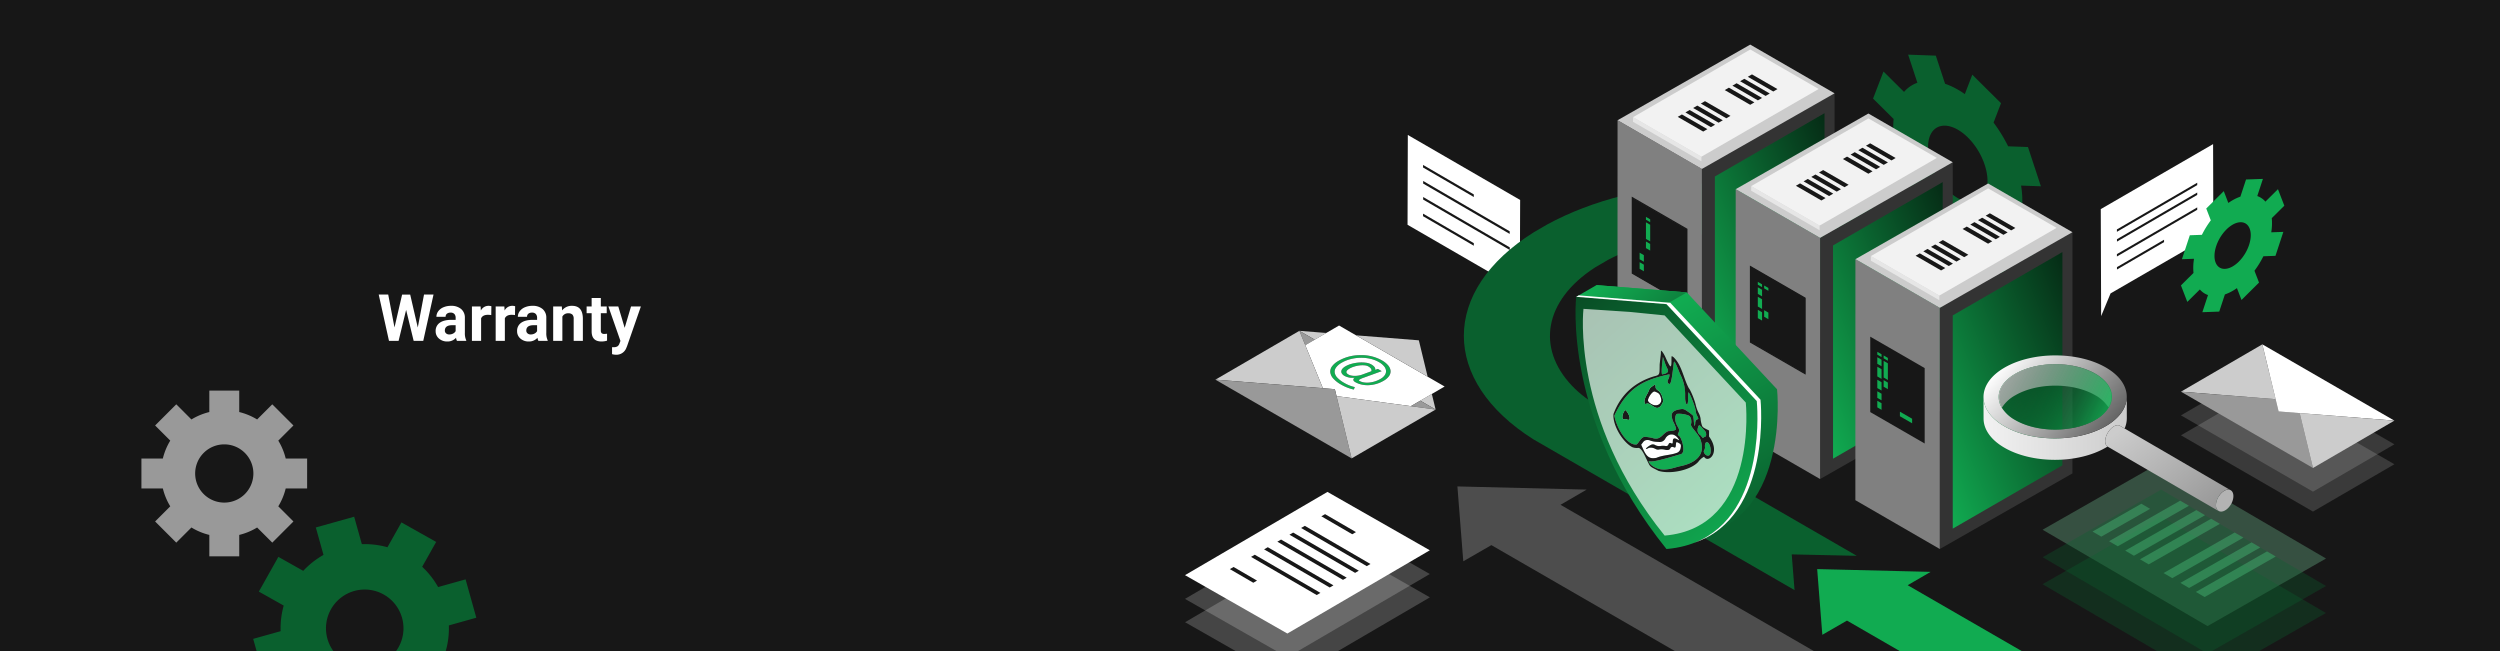 <svg xmlns="http://www.w3.org/2000/svg" xmlns:xlink="http://www.w3.org/1999/xlink" width="1920" height="500" viewBox="0 0 1920 500">
  <defs>
    <clipPath id="clip-path">
      <rect id="Rectangle_281" data-name="Rectangle 281" width="1920" height="500" transform="translate(4176.032 1122.16)" fill="none"/>
    </clipPath>
    <linearGradient id="linear-gradient" x1="1" x2="0" y2="1" gradientUnits="objectBoundingBox">
      <stop offset="0" stop-color="#052b15"/>
      <stop offset="1" stop-color="#11ab51"/>
    </linearGradient>
    <linearGradient id="linear-gradient-2" x1="-90.587" y1="-0.012" x2="-89.5" y2="1.041" gradientUnits="objectBoundingBox">
      <stop offset="0" stop-color="#666"/>
      <stop offset="0.454" stop-color="#9b9b9b"/>
      <stop offset="0.81" stop-color="#bebebe"/>
      <stop offset="1" stop-color="#ccc"/>
    </linearGradient>
    <linearGradient id="linear-gradient-4" x1="-92.603" y1="-0.012" x2="-91.515" y2="1.041" xlink:href="#linear-gradient-2"/>
    <linearGradient id="linear-gradient-6" x1="-94.644" y1="-0.012" x2="-93.557" y2="1.041" xlink:href="#linear-gradient-2"/>
    <linearGradient id="linear-gradient-7" x1="0.763" y1="0.967" x2="0.36" y2="0.114" gradientUnits="objectBoundingBox">
      <stop offset="0" stop-color="#0a602e"/>
      <stop offset="1" stop-color="#11ab51"/>
    </linearGradient>
    <linearGradient id="linear-gradient-8" x1="0.117" y1="0.5" x2="0.935" y2="0.673" gradientUnits="objectBoundingBox">
      <stop offset="0" stop-color="#11ab51"/>
      <stop offset="1" stop-color="#0e823e"/>
    </linearGradient>
    <linearGradient id="linear-gradient-9" x1="-0.021" y1="-0.089" x2="0.805" y2="1" gradientUnits="objectBoundingBox">
      <stop offset="0" stop-color="#074320"/>
      <stop offset="1" stop-color="#11ab51"/>
    </linearGradient>
    <linearGradient id="linear-gradient-10" x1="1" y1="0.5" x2="0" y2="0.5" gradientUnits="objectBoundingBox">
      <stop offset="0" stop-color="#ccc"/>
      <stop offset="1" stop-color="#f2f2f2"/>
    </linearGradient>
    <linearGradient id="linear-gradient-11" x1="0.883" y1="0.803" x2="0.023" y2="0.326" gradientUnits="objectBoundingBox">
      <stop offset="0" stop-color="#666"/>
      <stop offset="1" stop-color="#fff"/>
    </linearGradient>
    <linearGradient id="linear-gradient-12" x1="0.945" y1="0.639" x2="0.043" y2="0.347" gradientUnits="objectBoundingBox">
      <stop offset="0" stop-color="#11ab51" stop-opacity="0.835"/>
      <stop offset="1" stop-color="#052b15" stop-opacity="0.243"/>
    </linearGradient>
    <linearGradient id="linear-gradient-13" x1="0.935" y1="0.866" x2="0.069" y2="0.126" gradientUnits="objectBoundingBox">
      <stop offset="0" stop-color="#999"/>
      <stop offset="1" stop-color="#ccc"/>
    </linearGradient>
    <clipPath id="clip-Banner_Warranty">
      <rect width="1920" height="500"/>
    </clipPath>
  </defs>
  <g id="Banner_Warranty" clip-path="url(#clip-Banner_Warranty)">
    <rect width="1920" height="500" fill="#fff"/>
    <rect id="Rectangle_279" data-name="Rectangle 279" width="1920" height="500" fill="#171717"/>
    <g id="MORE_THAN_100_000_VULNERABILITY_TESTS" data-name="MORE THAN 100 000 VULNERABILITY TESTS" transform="translate(-4176.032 -1122.16)" style="isolation: isolate">
      <path id="Path_13890" data-name="Path 13890" d="M30.859-10.254l4.785-25.293h7.3L35.059,0H27.686L21.9-23.779,16.113,0H8.74L.854-35.547h7.3L12.964-10.3l5.859-25.244h6.2ZM60.938,0a7.835,7.835,0,0,1-.708-2.368A8.537,8.537,0,0,1,53.564.488a9.379,9.379,0,0,1-6.433-2.246A7.224,7.224,0,0,1,44.58-7.422a7.465,7.465,0,0,1,3.113-6.445q3.113-2.246,9-2.271h3.247v-1.514a4.353,4.353,0,0,0-.94-2.93,3.7,3.7,0,0,0-2.966-1.1,4.2,4.2,0,0,0-2.8.854,2.9,2.9,0,0,0-1.013,2.344H45.166a7.087,7.087,0,0,1,1.416-4.248,9.36,9.36,0,0,1,4-3.064A14.592,14.592,0,0,1,56.4-26.9a11.529,11.529,0,0,1,7.751,2.454,8.583,8.583,0,0,1,2.869,6.9V-6.1a12.629,12.629,0,0,0,1.05,5.688V0ZM55.1-4.907a6.077,6.077,0,0,0,2.881-.7,4.57,4.57,0,0,0,1.953-1.868v-4.541H57.3q-5.3,0-5.64,3.662l-.024.415a2.825,2.825,0,0,0,.928,2.173A3.6,3.6,0,0,0,55.1-4.907ZM87.28-19.8a19.168,19.168,0,0,0-2.539-.2q-4,0-5.249,2.71V0H72.437V-26.416H79.1l.2,3.149A6.538,6.538,0,0,1,85.181-26.9a7.393,7.393,0,0,1,2.2.317Zm18.237,0a19.168,19.168,0,0,0-2.539-.2q-4,0-5.249,2.71V0H90.674V-26.416h6.665l.2,3.149a6.538,6.538,0,0,1,5.884-3.638,7.393,7.393,0,0,1,2.2.317ZM123.486,0a7.835,7.835,0,0,1-.708-2.368A8.537,8.537,0,0,1,116.113.488a9.379,9.379,0,0,1-6.433-2.246,7.224,7.224,0,0,1-2.551-5.664,7.465,7.465,0,0,1,3.113-6.445q3.113-2.246,9-2.271h3.247v-1.514a4.353,4.353,0,0,0-.94-2.93,3.7,3.7,0,0,0-2.966-1.1,4.2,4.2,0,0,0-2.8.854,2.9,2.9,0,0,0-1.013,2.344h-7.056a7.088,7.088,0,0,1,1.416-4.248,9.36,9.36,0,0,1,4-3.064,14.592,14.592,0,0,1,5.811-1.111,11.529,11.529,0,0,1,7.751,2.454,8.583,8.583,0,0,1,2.869,6.9V-6.1a12.629,12.629,0,0,0,1.05,5.688V0Zm-5.835-4.907a6.077,6.077,0,0,0,2.881-.7,4.57,4.57,0,0,0,1.953-1.868v-4.541h-2.637q-5.3,0-5.64,3.662l-.024.415a2.825,2.825,0,0,0,.928,2.173A3.6,3.6,0,0,0,117.651-4.907Zm23.828-21.509.22,3.052a9.223,9.223,0,0,1,7.593-3.54q4.2,0,6.25,2.466t2.1,7.373V0h-7.056V-16.895a4.577,4.577,0,0,0-.977-3.259,4.372,4.372,0,0,0-3.247-1.013,4.854,4.854,0,0,0-4.468,2.539V0h-7.056V-26.416Zm29.956-6.494v6.494h4.517v5.176h-4.517V-8.057a3.148,3.148,0,0,0,.562,2.1,2.82,2.82,0,0,0,2.148.635,11.252,11.252,0,0,0,2.075-.171V-.146a14.525,14.525,0,0,1-4.272.635q-7.422,0-7.568-7.5V-21.24h-3.857v-5.176h3.857V-32.91ZM189.746-9.985l4.883-16.431H202.2L191.577,4.1l-.586,1.392a8.052,8.052,0,0,1-7.812,5.176,11.1,11.1,0,0,1-3.125-.464V4.858l1.074.024a5.8,5.8,0,0,0,2.991-.61,4.01,4.01,0,0,0,1.55-2.026L186.5.073l-9.253-26.489h7.593Z" transform="translate(4466.033 1383.934)" fill="#fff"/>
    </g>
    <g id="Group_12808" data-name="Group 12808" transform="translate(-310 23.103)">
      <path id="Path_12914" data-name="Path 12914" d="M1528.57,352.9l-20.095,11.678,711.889,411.01-53.2,30.917-711.8-410.958L1433.8,407.973l-4.511-57.5Z" fill="#4d4d4d"/>
    </g>
    <g id="Group_5873" data-name="Group 5873" transform="translate(108.615 300.006)">
      <g id="Group_5872" data-name="Group 5872">
        <path id="Path_3587" data-name="Path 3587" d="M4362.678-259.69l16.25-16.25-11.637-11.637a48.262,48.262,0,0,0,5.7-13.737l16.445-.005.008-22.971-16.453-.005a48.389,48.389,0,0,0-5.7-13.742l11.633-11.632-8.127-8.127-8.127-8.127-11.632,11.632a48.4,48.4,0,0,0-13.741-5.7l0-16.445h-22.972l-.005,16.445a48.476,48.476,0,0,0-13.737,5.7l-11.632-11.632-16.258,16.25,11.637,11.636a48.262,48.262,0,0,0-5.7,13.742l-16.446,0,0,22.975,16.454.005a48.143,48.143,0,0,0,5.692,13.737L4272.7-275.945l8.127,8.128,8.123,8.131,11.636-11.637a48.2,48.2,0,0,0,13.742,5.7l0,16.454,22.971-.009.005-16.445a48.291,48.291,0,0,0,13.741-5.7ZM4310-297a22.345,22.345,0,0,1,0-31.612,22.351,22.351,0,0,1,31.616,0,22.35,22.35,0,0,1,0,31.616A22.345,22.345,0,0,1,4310-297Z" transform="translate(-4262.183 376.431)" fill="#999"/>
      </g>
    </g>
    <g id="Group_5875" data-name="Group 5875" transform="translate(194.432 396.846)">
      <g id="Group_5874" data-name="Group 5874">
        <path id="Path_3588" data-name="Path 3588" d="M4500.012-139.281l15-26.667-19.1-10.74a64.265,64.265,0,0,0,2.377-19.654l21.08-5.909-8.242-29.452-21.088,5.9a64.509,64.509,0,0,0-12.236-15.569l10.734-19.087-13.333-7.5-13.339-7.5-10.734,19.086a64.538,64.538,0,0,0-19.659-2.367l-5.91-21.079-29.449,8.249,5.9,21.082a64.461,64.461,0,0,0-15.559,12.24l-19.092-10.737-15,26.669,19.1,10.74a64.136,64.136,0,0,0-2.368,19.66l-21.085,5.9,8.246,29.455,21.092-5.908a64.072,64.072,0,0,0,12.23,15.568l-10.736,19.09,13.338,7.5,13.33,7.5,10.739-19.1a64.05,64.05,0,0,0,19.661,2.367l5.908,21.091,29.448-8.256-5.9-21.081a64.475,64.475,0,0,0,15.57-12.235Zm-80.914-28.91a29.751,29.751,0,0,1-11.355-40.524,29.756,29.756,0,0,1,40.531-11.356,29.754,29.754,0,0,1,11.345,40.53A29.75,29.75,0,0,1,4419.1-168.191Z" transform="translate(-4348 279.815)" fill="#0a602e"/>
      </g>
    </g>
    <g id="Group_12893" data-name="Group 12893" transform="translate(309.84 -98.24)">
      <g id="Group_7864" data-name="Group 7864" transform="translate(771.154 201.889)">
        <path id="Path_4833" data-name="Path 4833" d="M771.154,270.871,850.1,316.543l7.242,17.446.287-82.172-86.264-49.927Z" transform="translate(-771.154 -201.889)" fill="#fff"/>
      </g>
      <g id="Group_7875" data-name="Group 7875" transform="translate(757.057 212.836)">
        <g id="Group_7865" data-name="Group 7865" transform="translate(25.99 12.057)">
          <path id="Path_4834" data-name="Path 4834" d="M793.862,229.679l-.012,1.976,38.99,22.675.012-1.976Z" transform="translate(-793.85 -229.679)" fill="#171717"/>
        </g>
        <g id="Group_7866" data-name="Group 7866" transform="translate(25.99 49.475)">
          <path id="Path_4835" data-name="Path 4835" d="M793.862,250.677l-.012,1.976,38.99,22.675.012-1.976Z" transform="translate(-793.85 -250.677)" fill="#171717"/>
        </g>
        <g id="Group_7867" data-name="Group 7867" transform="translate(26.088 24.39)">
          <path id="Path_4836" data-name="Path 4836" d="M793.9,238.276v2l66.456,38.65.012-1.984Z" transform="translate(-793.899 -238.276)" fill="#171717"/>
        </g>
        <g id="Group_7869" data-name="Group 7869" transform="translate(26.088 36.708)">
          <path id="Path_4838" data-name="Path 4838" d="M793.9,244.366v1.973l66.5,38.686.012-1.984Z" transform="translate(-793.899 -244.366)" fill="#171717"/>
        </g>
      </g>
    </g>
    <g id="Group_12895" data-name="Group 12895" transform="translate(910.073 377.782)">
      <g id="Group_8106" data-name="Group 8106" transform="translate(0 18.225)" opacity="0.2">
        <path id="Path_5084" data-name="Path 5084" d="M1424.065,400.973l-78.615-44.837-109.4,63.937,78.618,44.835Z" transform="translate(-1236.055 -356.136)" fill="#fff"/>
      </g>
      <g id="Group_8107" data-name="Group 8107" transform="translate(0.064 36.142)" opacity="0.2">
        <path id="Path_5085" data-name="Path 5085" d="M1424.009,416.6l-78.615-44.837L1236,435.7l78.618,44.835Z" transform="translate(-1236 -371.762)" fill="#fff"/>
      </g>
      <g id="Group_8109" data-name="Group 8109" transform="translate(0.017 0)">
        <g id="Group_8108" data-name="Group 8108">
          <path id="Path_5086" data-name="Path 5086" d="M1424.05,385.08l-78.615-44.837-109.4,63.937,78.618,44.835Z" transform="translate(-1236.04 -340.243)" fill="#fff"/>
        </g>
      </g>
      <g id="Group_8119" data-name="Group 8119" transform="translate(142.437 79.208) rotate(180)">
        <g id="Group_8118" data-name="Group 8118">
          <g id="Group_8110" data-name="Group 8110" transform="translate(87.115 9.439)">
            <path id="Path_5087" data-name="Path 5087" d="M1262.717,373.743l18.01,10.466,2.855-1.648-18.01-10.466Z" transform="translate(-1262.717 -372.095)" fill="#171717"/>
          </g>
          <g id="Group_8114" data-name="Group 8114" style="isolation: isolate">
            <g id="Group_8111" data-name="Group 8111" transform="translate(38.436)">
              <path id="Path_5088" data-name="Path 5088" d="M1276.9,365.516l50.413,29.3,2.863-1.653-50.413-29.3Z" transform="translate(-1276.904 -363.864)" fill="#171717"/>
            </g>
            <g id="Group_8112" data-name="Group 8112" transform="translate(8.939 17.034)">
              <path id="Path_5089" data-name="Path 5089" d="M1302.634,380.367l50.413,29.3,2.855-1.648-50.413-29.3Z" transform="translate(-1302.634 -378.719)" fill="#171717"/>
            </g>
            <g id="Group_8113" data-name="Group 8113" transform="translate(0 22.195)">
              <path id="Path_5090" data-name="Path 5090" d="M1310.43,384.868l50.413,29.3,2.856-1.649-50.413-29.3Z" transform="translate(-1310.43 -383.22)" fill="#171717"/>
            </g>
          </g>
          <g id="Group_8115" data-name="Group 8115" transform="translate(11.129 46.682)">
            <path id="Path_5091" data-name="Path 5091" d="M1323.991,406.227l23.727,13.788,2.863-1.653-23.727-13.788Z" transform="translate(-1323.991 -404.574)" fill="#171717"/>
          </g>
          <g id="Group_8116" data-name="Group 8116" transform="translate(18.237 11.666)">
            <path id="Path_5092" data-name="Path 5092" d="M1294.525,375.686l50.413,29.3,2.855-1.649-50.413-29.3Z" transform="translate(-1294.525 -374.037)" fill="#171717"/>
          </g>
          <g id="Group_8117" data-name="Group 8117" transform="translate(28.428 5.782)">
            <path id="Path_5093" data-name="Path 5093" d="M1285.638,370.555l50.413,29.3,2.855-1.648-50.413-29.3Z" transform="translate(-1285.638 -368.906)" fill="#171717"/>
          </g>
        </g>
      </g>
    </g>
    <g id="Group_12278" data-name="Group 12278" transform="translate(1627.383 296.02)">
      <g id="Group_12285" data-name="Group 12285" transform="translate(0 0)">
        <g id="Group_12284" data-name="Group 12284">
          <path id="Path_12404" data-name="Path 12404" d="M1022.314,926.508c16.127,9.31,29.2,31.964,29.147,50.484s-13.211,26.029-29.337,16.719-29.2-31.954-29.146-50.483S1006.2,917.2,1022.314,926.508Zm-.184,64.977c15.062,8.7,27.345,1.7,27.393-15.611s-12.153-38.444-27.215-47.139-27.345-1.688-27.394,15.61,12.163,38.45,27.217,47.14" transform="translate(-992.977 -922.512)" fill="none"/>
        </g>
      </g>
    </g>
    <g id="Group_12894" data-name="Group 12894" transform="translate(1613.387 110.674)">
      <g id="Group_7864-2" data-name="Group 7864" transform="translate(0 0)">
        <path id="Path_4833-2" data-name="Path 4833" d="M857.63,270.871l-78.946,45.671-7.242,17.446-.287-82.172,86.264-49.927Z" transform="translate(-771.154 -201.889)" fill="#fff"/>
      </g>
      <g id="Group_7875-2" data-name="Group 7875" transform="translate(12.394 30.22)">
        <g id="Group_7866-2" data-name="Group 7866" transform="translate(23.045 27.227)">
          <path id="Path_4835-2" data-name="Path 4835" d="M830.01,250.677l.011,1.833-36.16,21.029-.011-1.833Z" transform="translate(-816.851 -234.677)" fill="#171717"/>
        </g>
        <g id="Group_7867-2" data-name="Group 7867" transform="translate(0.045 6.962)">
          <path id="Path_4836-2" data-name="Path 4836" d="M855.542,238.276v1.852L793.91,275.972l-.011-1.84Z" transform="translate(-793.899 -238.276)" fill="#171717"/>
        </g>
        <g id="Group_7868" data-name="Group 7868" transform="translate(0 -0.579)">
          <path id="Path_4837" data-name="Path 4837" d="M855.587,234.256V236.1l-61.676,35.867-.011-1.829Z" transform="translate(-793.899 -234.256)" fill="#171717"/>
        </g>
        <g id="Group_7869-2" data-name="Group 7869" transform="translate(0 18.386)">
          <path id="Path_4838-2" data-name="Path 4838" d="M855.587,244.366v1.83l-61.676,35.878-.011-1.84Z" transform="translate(-793.899 -244.366)" fill="#171717"/>
        </g>
      </g>
    </g>
    <g id="Group_12816" data-name="Group 12816" transform="translate(1568.652 354.922)">
      <g id="Group_12815" data-name="Group 12815">
        <g id="Group_12811" data-name="Group 12811" transform="translate(0.054)" opacity="0.31">
          <path id="Path_12917" data-name="Path 12917" d="M1358.2,219.434l91.016-51.91,126.653,74.023-91.02,51.908Z" transform="translate(-1358.196 -167.524)" fill="#7acf9e"/>
        </g>
        <g id="Group_12812" data-name="Group 12812" transform="translate(0.074 21.099)" opacity="0.31">
          <path id="Path_12918" data-name="Path 12918" d="M1358.177,240.534l91.016-51.91,126.653,74.023-91.02,51.908Z" transform="translate(-1358.177 -188.624)" fill="#0a602e"/>
        </g>
        <g id="Group_12813" data-name="Group 12813" transform="translate(0 41.843)" opacity="0.31">
          <path id="Path_12919" data-name="Path 12919" d="M1358.25,261.277l91.016-51.91,126.653,74.023L1484.9,335.3Z" transform="translate(-1358.25 -209.367)" fill="#0a602e"/>
        </g>
        <g id="Group_12814" data-name="Group 12814" transform="translate(38.406 29.585)" opacity="0.42">
          <path id="Path_12920" data-name="Path 12920" d="M1451.437,236.083,1396.8,267.214l6.709,3.921L1458.147,240Z" transform="translate(-1317.437 -197.11)" fill="#49be7a"/>
          <path id="Path_12921" data-name="Path 12921" d="M1463.329,229.133l-54.635,31.131,6.709,3.921,54.635-31.131Z" transform="translate(-1341.221 -197.11)" fill="#49be7a"/>
          <path id="Path_12922" data-name="Path 12922" d="M1476.266,221.572,1421.631,252.7l6.709,3.921,54.635-31.131Z" transform="translate(-1367.093 -197.11)" fill="#49be7a"/>
          <path id="Path_12923" data-name="Path 12923" d="M1494.361,211l-54.635,31.131,6.709,3.921,54.635-31.131Z" transform="translate(-1403.284 -197.11)" fill="#49be7a"/>
          <path id="Path_12924" data-name="Path 12924" d="M1505.723,204.355l-54.635,31.131,6.709,3.921,54.635-31.131Z" transform="translate(-1426.008 -197.11)" fill="#49be7a"/>
          <path id="Path_12925" data-name="Path 12925" d="M1518.121,197.11l-54.635,31.131,6.709,3.921,54.635-31.131Z" transform="translate(-1450.803 -197.11)" fill="#49be7a"/>
          <path id="Path_12926" data-name="Path 12926" d="M1530.8,199.467l-37.514,21.361L1500,224.75l37.514-21.361Z" transform="translate(-1493.29 -197.11)" fill="#49be7a"/>
        </g>
      </g>
    </g>
    <path id="Path_12978" data-name="Path 12978" d="M1258.324,137.238l-15.8-15.667,8.015-20.785,15.787,15.663a23.8,23.8,0,0,1,10.249-7.026l-7.1-21.583,21.249.755,7.115,21.595a55.9,55.9,0,0,1,9.866,4.546q2.643,1.523,5.306,3.39l5.74-14.887,11.022,10.943,11.029,10.939L1335.074,140a119.56,119.56,0,0,1,11.2,18.223l15.224.552,9.923,30.166-15.215-.556a69.263,69.263,0,0,1,.665,17.843l15.8,15.667-8.021,20.787-15.79-15.663a23.8,23.8,0,0,1-10.247,7.026l7.108,21.59-21.255-.769-7.108-21.581a56.2,56.2,0,0,1-9.867-4.55q-2.639-1.526-5.306-3.388l-5.739,14.878-11.029-10.939-11.031-10.936,5.74-14.88a119.753,119.753,0,0,1-11.21-18.225l-15.224-.561-9.917-30.152,15.215.547A69.477,69.477,0,0,1,1258.324,137.238Zm27.821,13.218c-4.306,11.172,1.807,29.745,13.659,41.5a38.262,38.262,0,0,0,7.728,6.022c9.356,5.4,18.144,3.8,21.522-4.966,4.306-11.172-1.807-29.736-13.659-41.5a38.355,38.355,0,0,0-7.723-6.016c-9.356-5.4-18.148-3.806-21.527,4.962" transform="translate(195.981 -45.864)" fill="#0a602e"/>
    <g id="Group_12872" data-name="Group 12872" transform="translate(3177.764 -7.834)">
      <g id="Group_12871" data-name="Group 12871" transform="translate(-2217.764 148.23)">
        <g id="Group_12869" data-name="Group 12869" transform="translate(164.233)">
          <path id="Path_12965" data-name="Path 12965" d="M-1697.386,157.448l3.606,50.264-86.781-1.928,16.389-9.524c-49.777-15.3-112.478-11.591-155.723,11.152l-10.16,5.943c-39.031,25.312-44.864,61.859-17.619,90.641,6.192,6.542,14.206,12.465,23.334,17.735L-1728.867,434.7l-49.954-1.1,2.166,27.441-200.51-115.765c-71.307-45-71.329-114.277.189-159.012l10.17-5.937c69.852-38.042,173.973-42.5,250.922-12.13Z" transform="translate(2030.631 -148.23)" fill="#0a602e"/>
        </g>
        <g id="Group_12870" data-name="Group 12870" transform="translate(435.587 296.662)">
          <path id="Path_12966" data-name="Path 12966" d="M-1634.305,488.389l-17.636,10.249,100.933,58.274-46.684,27.13-100.86-58.232-18.923,10.912-3.964-50.464Z" transform="translate(1721.44 -486.257)" fill="#11ab51"/>
        </g>
      </g>
    </g>
    <g id="Group_12899" data-name="Group 12899" transform="translate(5822 2567)">
      <g id="Group_12897" data-name="Group 12897" transform="translate(-5820 -1554.684)">
        <g id="Group_8471" data-name="Group 8471" transform="translate(1240.234 -978.069)">
          <g id="Group_8464" data-name="Group 8464">
            <g id="Group_8440" data-name="Group 8440">
              <g id="Group_8437" data-name="Group 8437">
                <g id="Group_8434" data-name="Group 8434">
                  <g id="Gruppe_53-27" data-name="Gruppe 53-27" transform="translate(64.837 37.379)">
                    <path id="Pfad_1399-27" data-name="Pfad 1399-27" d="M1386.538-952.47l-.026,185.275-101.866,58.073-.009-185.244Z" transform="translate(-1284.637 952.47)" fill="#333"/>
                  </g>
                  <g id="Gruppe_54-27" data-name="Gruppe 54-27" transform="translate(0 58.091)">
                    <path id="Pfad_1400-27" data-name="Pfad 1400-27" d="M1305.071-900.893l.009,185.244-64.846-37.511.039-185.126Z" transform="translate(-1240.234 938.286)" fill="gray"/>
                  </g>
                  <path id="Pfad_1401-36" data-name="Pfad 1401-36" d="M1406.941-940.641l-101.886,58.094-64.779-37.428,101.879-58.094Z" transform="translate(-1240.215 978.069)" fill="#ccc"/>
                </g>
                <path id="Path_5373" data-name="Path 5373" d="M1375.674-942l-84.22,48.625v163.788l84.22-48.624Z" transform="translate(-1216.663 994.668)" fill="url(#linear-gradient)"/>
                <line id="Line_360" data-name="Line 360" y2="3.545" transform="translate(64.456 86.093)" fill="#fff"/>
                <path id="Path_5374" data-name="Path 5374" d="M1284.374-902.722v3.548l90.059-52.006v-3.534Z" transform="translate(-1219.921 988.817)" fill="url(#linear-gradient-2)"/>
                <path id="Path_5375" data-name="Path 5375" d="M1248.4-939.883v3.548L1300.928-906v-3.548l-34.618-19.988Z" transform="translate(-1236.476 995.642)" fill="#e6e6e6"/>
                <path id="Path_5376" data-name="Path 5376" d="M1248.4-923.5l17.91,10.348,34.618,19.988,90.059-51.991-52.529-30.335Z" transform="translate(-1236.476 979.256)" fill="#f2f2f2"/>
                <g id="Group_8435" data-name="Group 8435" transform="translate(82.353 22.878)">
                  <path id="Path_5377" data-name="Path 5377" d="M1310.031-959.831l-1.254-.724,3.2-1.846,19.572,11.3-1.25.722h0l-1.949,1.125-18.317-10.575Z" transform="translate(-1291.044 962.401)" fill="#171717"/>
                  <path id="Path_5378" data-name="Path 5378" d="M1304.728-958.224l3.2-1.847,19.572,11.3-1.251.721h0l-1.948,1.124L1305.983-957.5Z" transform="translate(-1292.907 963.473)" fill="#171717"/>
                  <path id="Path_5379" data-name="Path 5379" d="M1301.935-955.171l-1.255-.724,3.2-1.847,19.572,11.3-1.251.722h0l-1.949,1.125-18.317-10.576Z" transform="translate(-1294.77 964.546)" fill="#171717"/>
                  <path id="Path_5380" data-name="Path 5380" d="M1296.633-953.566l3.2-1.846,19.572,11.3-1.25.722h0l-1.949,1.125-18.317-10.575Z" transform="translate(-1296.633 965.618)" fill="#171717"/>
                </g>
                <g id="Group_8436" data-name="Group 8436" transform="translate(46.267 43.441)">
                  <path id="Path_5381" data-name="Path 5381" d="M1285.317-945.748l-1.254-.724,3.2-1.846,19.572,11.3-1.251.722h0l-1.949,1.125-18.317-10.575Z" transform="translate(-1266.331 948.319)" fill="#171717"/>
                  <path id="Path_5382" data-name="Path 5382" d="M1280.015-944.142l3.2-1.847,19.572,11.3-1.251.721h0l-1.948,1.124-18.317-10.575Z" transform="translate(-1268.194 949.391)" fill="#171717"/>
                  <path id="Path_5383" data-name="Path 5383" d="M1277.222-941.088l-1.255-.724,3.2-1.847,19.572,11.3-1.251.722h0l-1.949,1.125-18.317-10.576Z" transform="translate(-1270.057 950.463)" fill="#171717"/>
                  <path id="Path_5384" data-name="Path 5384" d="M1271.919-939.483l3.2-1.846,19.572,11.3-1.251.722h0l-1.949,1.125-18.317-10.575Z" transform="translate(-1271.919 951.535)" fill="#171717"/>
                </g>
              </g>
              <g id="Group_8439" data-name="Group 8439" transform="translate(11.439 117.645)">
                <g id="Group_8438" data-name="Group 8438">
                  <path id="Path_5385" data-name="Path 5385" d="M1247.568-898.367l42.795,24.708v59.079l-42.8-24.708Zm41.795,25.285-40.795-23.553v56.77l40.8,23.553Z" transform="translate(-1248.068 897.501)" fill="#171717"/>
                </g>
              </g>
            </g>
            <g id="Group_8447" data-name="Group 8447" transform="translate(90.745 52.935)">
              <g id="Group_8444" data-name="Group 8444">
                <g id="Group_8441" data-name="Group 8441">
                  <g id="Gruppe_53-27-2" data-name="Gruppe 53-27" transform="translate(64.837 37.379)">
                    <path id="Pfad_1399-27-2" data-name="Pfad 1399-27" d="M1448.685-916.218l-.028,185.275L1346.792-672.87l-.009-185.244Z" transform="translate(-1346.783 916.218)" fill="#333"/>
                  </g>
                  <g id="Gruppe_54-27-2" data-name="Gruppe 54-27" transform="translate(0 58.091)">
                    <path id="Pfad_1400-27-2" data-name="Pfad 1400-27" d="M1367.217-864.641l.009,185.244-64.846-37.511.039-185.126Z" transform="translate(-1302.38 902.034)" fill="gray"/>
                  </g>
                  <path id="Pfad_1401-36-2" data-name="Pfad 1401-36" d="M1469.088-904.389,1367.2-846.3l-64.779-37.428L1404.3-941.817Z" transform="translate(-1302.36 941.817)" fill="#ccc"/>
                </g>
                <path id="Path_5386" data-name="Path 5386" d="M1437.82-905.747l-84.22,48.625v163.788l84.22-48.625Z" transform="translate(-1278.809 958.416)" fill="url(#linear-gradient)"/>
                <line id="Line_361" data-name="Line 361" y2="3.545" transform="translate(64.456 86.093)" fill="#fff"/>
                <path id="Path_5387" data-name="Path 5387" d="M1346.52-866.47v3.548l90.059-52.006v-3.534Z" transform="translate(-1282.067 952.565)" fill="url(#linear-gradient-4)"/>
                <path id="Path_5388" data-name="Path 5388" d="M1310.547-903.631v3.548l52.528,30.335V-873.3l-34.618-19.988Z" transform="translate(-1298.622 959.39)" fill="#e6e6e6"/>
                <path id="Path_5389" data-name="Path 5389" d="M1310.547-887.245l17.91,10.348,34.618,19.988,90.059-51.991-52.529-30.335Z" transform="translate(-1298.622 943.005)" fill="#f2f2f2"/>
                <g id="Group_8442" data-name="Group 8442" transform="translate(82.353 22.878)">
                  <path id="Path_5390" data-name="Path 5390" d="M1372.177-923.579l-1.254-.724,3.2-1.847,19.572,11.3-1.251.722h0L1390.494-913l-18.317-10.575Z" transform="translate(-1353.19 926.149)" fill="#171717"/>
                  <path id="Path_5391" data-name="Path 5391" d="M1366.875-921.973l3.2-1.847,19.572,11.3-1.251.721h0l-1.949,1.124-18.317-10.575Z" transform="translate(-1355.053 927.222)" fill="#171717"/>
                  <path id="Path_5392" data-name="Path 5392" d="M1364.081-918.919l-1.254-.724,3.2-1.846,19.572,11.3-1.251.722h0l-1.949,1.125-18.317-10.576Z" transform="translate(-1356.916 928.294)" fill="#171717"/>
                  <path id="Path_5393" data-name="Path 5393" d="M1358.779-917.314l3.2-1.846,19.572,11.3-1.251.722h0l-1.949,1.125-18.317-10.575Z" transform="translate(-1358.779 929.366)" fill="#171717"/>
                </g>
                <g id="Group_8443" data-name="Group 8443" transform="translate(46.267 43.441)">
                  <path id="Path_5394" data-name="Path 5394" d="M1347.464-909.5l-1.254-.724,3.2-1.847,19.572,11.3-1.251.722h0l-1.949,1.125L1347.464-909.5Z" transform="translate(-1328.477 912.067)" fill="#171717"/>
                  <path id="Path_5395" data-name="Path 5395" d="M1342.161-907.89l3.2-1.847,19.572,11.3-1.251.721h0l-1.949,1.124-18.317-10.575Z" transform="translate(-1330.34 913.139)" fill="#171717"/>
                  <path id="Path_5396" data-name="Path 5396" d="M1339.368-904.836l-1.255-.724,3.2-1.846,19.572,11.3-1.25.722h0l-1.949,1.125-18.317-10.576Z" transform="translate(-1332.203 914.211)" fill="#171717"/>
                  <path id="Path_5397" data-name="Path 5397" d="M1334.066-903.231l3.2-1.847,19.572,11.3-1.251.722h0l-1.949,1.125-18.317-10.575Z" transform="translate(-1334.066 915.283)" fill="#171717"/>
                </g>
              </g>
              <g id="Group_8446" data-name="Group 8446" transform="translate(11.439 117.645)">
                <g id="Group_8445" data-name="Group 8445">
                  <path id="Path_5398" data-name="Path 5398" d="M1309.714-862.115l42.8,24.708v59.079l-42.8-24.708Zm41.8,25.285-40.8-23.553v56.77l40.8,23.553Z" transform="translate(-1310.214 861.249)" fill="#171717"/>
                </g>
              </g>
            </g>
            <g id="Group_8463" data-name="Group 8463" transform="translate(11.583 106.666)">
              <g id="Group_8448" data-name="Group 8448" transform="translate(171.102)">
                <g id="Gruppe_53-27-3" data-name="Gruppe 53-27" transform="translate(64.837 37.379)">
                  <path id="Pfad_1399-27-3" data-name="Pfad 1399-27" d="M1511.649-879.421l-.028,185.275-101.866,58.073-.009-185.244Z" transform="translate(-1409.747 879.421)" fill="#333"/>
                </g>
                <g id="Gruppe_54-27-3" data-name="Gruppe 54-27" transform="translate(0 58.091)">
                  <path id="Pfad_1400-27-3" data-name="Pfad 1400-27" d="M1430.181-827.844l.009,185.244-64.846-37.511.04-185.126Z" transform="translate(-1365.344 865.237)" fill="gray"/>
                </g>
                <path id="Pfad_1401-36-3" data-name="Pfad 1401-36" d="M1532.052-867.592l-101.886,58.1-64.779-37.428,101.879-58.1Z" transform="translate(-1365.324 905.02)" fill="#ccc"/>
              </g>
              <path id="Path_5399" data-name="Path 5399" d="M1500.784-868.95l-84.22,48.625v163.788l84.22-48.625Z" transform="translate(-1170.671 921.619)" fill="url(#linear-gradient)"/>
              <path id="Path_5400" data-name="Path 5400" d="M1409.484-829.673v3.548l90.059-52.006v-3.534Z" transform="translate(-1173.929 915.768)" fill="url(#linear-gradient-6)"/>
              <path id="Path_5401" data-name="Path 5401" d="M1373.511-866.834v3.548l52.528,30.335V-836.5l-34.619-19.988Z" transform="translate(-1190.484 922.593)" fill="#e6e6e6"/>
              <path id="Path_5402" data-name="Path 5402" d="M1373.511-850.448l17.91,10.348,34.619,19.988L1516.1-872.1l-52.529-30.335Z" transform="translate(-1190.484 906.208)" fill="#f2f2f2"/>
              <g id="Group_8449" data-name="Group 8449" transform="translate(253.455 22.878)">
                <path id="Path_5403" data-name="Path 5403" d="M1435.141-886.782l-1.254-.724,3.2-1.846,19.572,11.3-1.25.722h0l-1.949,1.125-18.317-10.575Z" transform="translate(-1416.154 889.352)" fill="#171717"/>
                <path id="Path_5404" data-name="Path 5404" d="M1429.839-885.175l3.2-1.848,19.572,11.3-1.251.721h0l-1.948,1.124-18.317-10.575Z" transform="translate(-1418.017 890.424)" fill="#171717"/>
                <path id="Path_5405" data-name="Path 5405" d="M1427.045-882.122l-1.254-.724,3.2-1.847,19.572,11.3-1.251.722h0l-1.948,1.125-18.317-10.576Z" transform="translate(-1419.88 891.497)" fill="#171717"/>
                <path id="Path_5406" data-name="Path 5406" d="M1421.743-880.516l3.2-1.846,19.572,11.3-1.25.722h0l-1.949,1.125L1423-879.791Z" transform="translate(-1421.743 892.569)" fill="#171717"/>
              </g>
              <g id="Group_8450" data-name="Group 8450" transform="translate(217.369 43.442)">
                <path id="Path_5407" data-name="Path 5407" d="M1410.428-872.7l-1.254-.724,3.2-1.847,19.572,11.3-1.251.722h0l-1.949,1.125L1410.428-872.7Z" transform="translate(-1391.441 875.269)" fill="#171717"/>
                <path id="Path_5408" data-name="Path 5408" d="M1405.125-871.092l3.2-1.848,19.572,11.3-1.251.721h0l-1.948,1.124-18.317-10.575Z" transform="translate(-1393.304 876.342)" fill="#171717"/>
                <path id="Path_5409" data-name="Path 5409" d="M1402.332-868.039l-1.255-.724,3.2-1.846,19.572,11.3-1.251.722h0l-1.948,1.125-18.317-10.576Z" transform="translate(-1395.167 877.414)" fill="#171717"/>
                <path id="Path_5410" data-name="Path 5410" d="M1397.03-866.434l3.2-1.846,19.572,11.3-1.251.722h0l-1.948,1.125-18.317-10.575Z" transform="translate(-1397.03 878.486)" fill="#171717"/>
              </g>
              <g id="Group_8454" data-name="Group 8454" transform="translate(182.541 117.645)">
                <g id="Group_8453" data-name="Group 8453">
                  <path id="Path_5411" data-name="Path 5411" d="M1373.178-824.452l41.795,24.13V-742.4l-41.8-24.13Z" transform="translate(-1373.178 824.452)" fill="#171717"/>
                  <g id="Group_8452" data-name="Group 8452" transform="translate(5.41 11.629)">
                    <g id="Group_8451" data-name="Group 8451">
                      <path id="Path_5412" data-name="Path 5412" d="M1380.209-812.385l3.257,1.88v-2.182l-3.257-1.88Z" transform="translate(-1375.353 817.371)" fill="#11ab51"/>
                      <path id="Path_5413" data-name="Path 5413" d="M1380.209-798.94l3.257,1.88v-12.77l-3.257-1.88Z" transform="translate(-1375.353 818.685)" fill="#11ab51"/>
                      <path id="Path_5414" data-name="Path 5414" d="M1380.209-796.533l3.257,1.88v-5.07l-3.257-1.88Z" transform="translate(-1375.353 823.337)" fill="#11ab51"/>
                      <path id="Path_5415" data-name="Path 5415" d="M1376.883-790.662l3.256,1.88v-5.07l-3.256-1.88Z" transform="translate(-1376.883 826.039)" fill="#11ab51"/>
                      <path id="Path_5416" data-name="Path 5416" d="M1376.883-808.561l3.256,1.88v-5.07l-3.256-1.88Z" transform="translate(-1376.883 817.802)" fill="#11ab51"/>
                      <path id="Path_5417" data-name="Path 5417" d="M1376.883-801.177l3.256,1.88v-7.444l-3.256-1.88Z" transform="translate(-1376.883 820.107)" fill="#11ab51"/>
                      <path id="Path_5418" data-name="Path 5418" d="M1376.883-795.4l3.256,1.88v-6.385l-3.256-1.88Z" transform="translate(-1376.883 823.252)" fill="#11ab51"/>
                      <path id="Path_5419" data-name="Path 5419" d="M1376.883-785.652l3.256,1.88v-5.07l-3.256-1.88Z" transform="translate(-1376.883 828.344)" fill="#11ab51"/>
                      <path id="Path_5420" data-name="Path 5420" d="M1376.883-814.305l3.256,1.88v-2.182l-3.256-1.88Z" transform="translate(-1376.883 816.487)" fill="#11ab51"/>
                    </g>
                  </g>
                </g>
              </g>
              <path id="Path_5421" data-name="Path 5421" d="M1388.774-781.49l9.384,5.418v-3.5l-9.384-5.418Z" transform="translate(-1183.46 960.258)" fill="#11ab51"/>
              <g id="Group_8458" data-name="Group 8458" transform="translate(90.775 63.934)">
                <g id="Group_8457" data-name="Group 8457">
                  <path id="Path_5422" data-name="Path 5422" d="M1310.333-861.236l41.795,24.13v57.924l-41.795-24.13Z" transform="translate(-1310.333 861.236)" fill="#171717"/>
                  <g id="Group_8456" data-name="Group 8456" transform="translate(5.41 11.629)">
                    <g id="Group_8455" data-name="Group 8455">
                      <path id="Path_5423" data-name="Path 5423" d="M1317.364-849.169l3.256,1.88v-2.182l-3.256-1.88Z" transform="translate(-1312.507 854.155)" fill="#11ab51"/>
                      <path id="Path_5424" data-name="Path 5424" d="M1317.364-833.317l3.256,1.88v-5.07l-3.256-1.88Z" transform="translate(-1312.507 860.121)" fill="#11ab51"/>
                      <path id="Path_5425" data-name="Path 5425" d="M1314.038-845.345l3.257,1.88v-5.07l-3.257-1.88Z" transform="translate(-1314.038 854.586)" fill="#11ab51"/>
                      <path id="Path_5426" data-name="Path 5426" d="M1314.038-837.961l3.257,1.88v-7.444l-3.257-1.88Z" transform="translate(-1314.038 856.892)" fill="#11ab51"/>
                      <path id="Path_5427" data-name="Path 5427" d="M1314.038-832.186l3.257,1.88v-6.385l-3.257-1.88Z" transform="translate(-1314.038 860.036)" fill="#11ab51"/>
                      <path id="Path_5428" data-name="Path 5428" d="M1314.038-851.089l3.257,1.88v-2.182l-3.257-1.88Z" transform="translate(-1314.038 853.271)" fill="#11ab51"/>
                    </g>
                  </g>
                </g>
              </g>
              <g id="Group_8462" data-name="Group 8462" transform="translate(0 11.213)">
                <g id="Group_8461" data-name="Group 8461">
                  <path id="Path_5429" data-name="Path 5429" d="M1248.167-897.341l41.8,24.13v57.924l-41.8-24.13Z" transform="translate(-1248.167 897.341)" fill="#171717"/>
                  <g id="Group_8460" data-name="Group 8460" transform="translate(5.41 14.433)">
                    <g id="Group_8459" data-name="Group 8459">
                      <path id="Path_5430" data-name="Path 5430" d="M1255.2-885.275l3.256,1.88v-2.182l-3.256-1.88Z" transform="translate(-1250.341 887.457)" fill="#11ab51"/>
                      <path id="Path_5431" data-name="Path 5431" d="M1255.2-871.83l3.256,1.88v-12.77l-3.256-1.88Z" transform="translate(-1250.341 888.771)" fill="#11ab51"/>
                      <path id="Path_5432" data-name="Path 5432" d="M1255.2-869.422l3.256,1.88v-5.07l-3.256-1.88Z" transform="translate(-1250.341 893.423)" fill="#11ab51"/>
                      <path id="Path_5433" data-name="Path 5433" d="M1251.871-863.552l3.257,1.88v-5.07l-3.257-1.88Z" transform="translate(-1251.871 896.125)" fill="#11ab51"/>
                      <path id="Path_5434" data-name="Path 5434" d="M1251.871-858.542l3.257,1.88v-5.07l-3.257-1.88Z" transform="translate(-1251.871 898.43)" fill="#11ab51"/>
                    </g>
                  </g>
                </g>
              </g>
            </g>
          </g>
        </g>
      </g>
      <g id="Group_12898" data-name="Group 12898" transform="translate(-4019.337 108.6)">
        <g id="Group_12891" data-name="Group 12891" transform="translate(-223.109 106.112)">
          <g id="Group_12888" data-name="Group 12888" transform="translate(-369.554 -2562.755)">
            <g id="Group_9828" data-name="Group 9828" transform="translate(0 0)">
              <g id="Group_9827" data-name="Group 9827">
                <g id="Group_9822" data-name="Group 9822">
                  <path id="Path_6801" data-name="Path 6801" d="M-8647.507,5131.785l-69.333-74.449-69.331-5.608s-11.145,93.987,69.331,193.676C-8636.362,5238.64-8647.507,5131.785-8647.507,5131.785Z" transform="translate(8802.295 -5051.729)" fill="url(#linear-gradient-7)"/>
                  <path id="Path_6802" data-name="Path 6802" d="M-8779.733,5051.729l-15.6,9.005,69.333,5.609,15.6-9.007Z" transform="translate(8795.856 -5051.729)" fill="url(#linear-gradient-8)"/>
                  <path id="Path_6803" data-name="Path 6803" d="M-8656.444,5136.947l-69.334-74.449-28.508-2.881-40.823-2.729s-11.143,93.989,69.331,193.678C-8645.3,5243.8-8656.444,5136.947-8656.444,5136.947Z" transform="translate(8795.634 -5047.883)" fill="url(#linear-gradient-9)"/>
                  <path id="Path_6804" data-name="Path 6804" d="M-8667.265,5134.159l-62.337-66.936-25.633-2.59-36.7-2.454s-10.019,84.5,62.336,174.132C-8657.247,5230.233-8667.265,5134.159-8667.265,5134.159Z" transform="translate(8798.037 -5043.939)" fill="#fff" opacity="0.65" style="isolation: isolate"/>
                  <path id="Path_6805" data-name="Path 6805" d="M-8656.668,5137.43-8726,5062.979l-69.33-5.608,1.96-1.131,70.254,5.684,69.333,74.449s9.3,89.326-50.628,109.794C-8647.668,5223.861-8656.668,5137.43-8656.668,5137.43Z" transform="translate(8795.856 -5048.365)" fill="#fff"/>
                </g>
                <g id="Group_12889" data-name="Group 12889" transform="translate(29.087 50.295)">
                  <g id="Group_12876" data-name="Group 12876" transform="translate(6.923 45.672)">
                    <path id="Path_12968" data-name="Path 12968" d="M4299.811,647.52c1.927,3.311,1.668,5.828-.5,4.91a3.6,3.6,0,0,0-2.155-.36,1,1,0,0,1-.98.055c-.385-.222-.615-.792-.613-1.636.005-.07.012-.136.017-.2l0-.037a8.332,8.332,0,0,1,2.1-5.154.185.185,0,0,1,.1.007.574.574,0,0,1,.132.058,2.505,2.505,0,0,1,.508.433A11.147,11.147,0,0,1,4299.811,647.52Z" transform="translate(-4295.565 -645.09)" fill="#1a1a1a"/>
                  </g>
                  <g id="Group_12877" data-name="Group 12877" transform="translate(69.43 70.371)">
                    <path id="Path_12969" data-name="Path 12969" d="M4371.4,674.047c2.67,1.541,3.877,12.04-1.017,9.851-1.677-.967-2.57-3.151-1.622-3.952a4.513,4.513,0,0,0,.491-2.718,5.145,5.145,0,0,1,.717-3.109,1.265,1.265,0,0,1,1.43-.072Z" transform="translate(-4368.377 -673.86)" fill="#11ab51"/>
                  </g>
                  <g id="Group_12878" data-name="Group 12878" transform="translate(27.141 48.494)">
                    <path id="Path_12970" data-name="Path 12970" d="M4350.056,649.906c1.381.809,2.168,3.879,1.6,6.139-.317,1.241.063,2,2.537,5.08a61.954,61.954,0,0,1,4.1,5.653c6.2,14.788-6.152,19.924-13.978,21.688-6.029,1.071-13.465,5.179-21.123.762a17.825,17.825,0,0,1-2.3-1.587c-1.962-2.029-2.408-3.52-.772-2.575,5.017.168,17.763-4.006,23.076-5.466,1.618-.2,2.576-1.7,2.5-3.919.012-4-1.836-9.506-3.522-10.479a1.032,1.032,0,0,1-.5-1.527c1.117-2.411,1.045-3.2-.54-5.786-2.077-3.7-2.27-7.677-.457-9.4A19.6,19.6,0,0,1,4350.056,649.906Z" transform="translate(-4319.117 -648.378)" fill="#11ab51"/>
                  </g>
                  <g id="Group_12879" data-name="Group 12879" transform="translate(26.57 31.41)">
                    <path id="Path_12971" data-name="Path 12971" d="M4325.929,629.5c1.144.66,1.979,1.707,2.564,4.391a4.012,4.012,0,0,1-2.324,4.85,5.775,5.775,0,0,1-5.022-.563c-2.375-1.372-2.979-2.475-2.583-3.715,1.03-3.193,3.867-6.456,5.149-5.926A18.875,18.875,0,0,1,4325.929,629.5Z" transform="translate(-4318.452 -628.477)" fill="#fff"/>
                  </g>
                  <g id="Group_12880" data-name="Group 12880" transform="translate(23.852 26.301)">
                    <path id="Path_12972" data-name="Path 12972" d="M4315.942,637.166a.632.632,0,0,1-.23-.233c-.865-1.485-.425-3.612,1.443-6.994a21.416,21.416,0,0,0,1.884-4,6.824,6.824,0,0,1,2.244-2.25c1.218-.912,1.879-1.319,2.23-1.12.3.175.374.8.37,1.955,0,.856,1.207,1.945,1.932,2.363.075.043.155.095.236.15a9.108,9.108,0,0,1,2.851,4.342,13.144,13.144,0,0,1,.7,3.086c.03.321.045.64.045.952-2.381,5.662-4.735,5.323-7.037,3.994-.469-.271-.937-.583-1.4-.894s-.929-.62-1.389-.886a3.988,3.988,0,0,0-2.861-.7A.862.862,0,0,1,4315.942,637.166Zm2.173-3.549c-.4,1.239.208,2.343,2.58,3.713a6.657,6.657,0,0,0,2.65.885,5.01,5.01,0,0,0,2.235-.265l.14-.055a4.012,4.012,0,0,0,2.324-4.85c-.585-2.684-1.419-3.731-2.564-4.392a18.987,18.987,0,0,0-2.216-.962c-1.283-.53-4.119,2.732-5.149,5.926" transform="translate(-4315.286 -622.525)" fill="#1a1a1a"/>
                  </g>
                  <g id="Group_12881" data-name="Group 12881" transform="translate(64.659 57.415)">
                    <path id="Path_12973" data-name="Path 12973" d="M4364.5,658.87a8.752,8.752,0,0,1,1.662,1.722,30.775,30.775,0,0,0,2.169,2.3c1.3,1.211,1.473,4.489.232,4.6-1.393.529-1.425,1.107-1.71.942-.222-.128-.6-.709-1.9-2.12-1.864-1.234-2.608-3.069-1.834-5.858C4363.546,658.924,4363.951,658.563,4364.5,658.87Z" transform="translate(-4362.82 -658.769)" fill="#11ab51"/>
                  </g>
                  <g id="Group_12882" data-name="Group 12882" transform="translate(37.106 4.777)">
                    <path id="Path_12974" data-name="Path 12974" d="M4331.638,597.453l1.351,4.032a32.538,32.538,0,0,0,2.346,5.541c1.281,3.128-2.617,3.476-4.2,3.956a.256.256,0,0,1-.032-.021c-.532-.434-.5-3.809.113-9.5Z" transform="translate(-4330.724 -597.453)" fill="#11ab51"/>
                  </g>
                  <g id="Group_12883" data-name="Group 12883" transform="translate(0.7 8.477)">
                    <path id="Path_12975" data-name="Path 12975" d="M4352.537,644.636a1.712,1.712,0,0,1,.242.956c-.061.26-.335.379-.832.553a2.251,2.251,0,0,0-1.124,1.1,3.914,3.914,0,0,0-.36,1.536,7.051,7.051,0,0,1-.291,2.178c-.048.092-.1.121-.151.091-.221-.128-.472-1.325-.638-3.467a20.662,20.662,0,0,0-.631-4.333,25.525,25.525,0,0,0-3.815-2.994c-.835-.58-1.482-1.02-2.039-1.341-1.643-.949-2.495-.873-5-.377-3.746.745-5.522,2.115-5.534,4.659a14.024,14.024,0,0,0,1.727,5.725,17.841,17.841,0,0,1,1.66,4.542c0,.974-2.184,1.592-5.941,1.671-4.35,1.429-5.961,7.7-12.29,5.224a55.723,55.723,0,0,0-6-.912c-.119.034-.232.07-.344.11-2.72.972-3.617,3.935-5.657,5.8a5.129,5.129,0,0,1-.835.081,7.349,7.349,0,0,1-3.75-1.111c-5.333-3.079-10.724-12.085-12.623-21.033,10.132-21.5,22.253-27.528,42.377-31.8a7.99,7.99,0,0,1-.774,3.6c-.961,1.531-.825,3.049.324,3.713,1.4.8,2.146-2.3,3.584-14.806.2-1.72.294-2.383.61-2.2a5.335,5.335,0,0,1,.9,1.229q1.939,4.213,3.583,8.479c2.757,5.587,4.11,11.413,3.793,16.328,0,.585,0,.975.015,1.349a12.744,12.744,0,0,0,.764,4.857,1.1,1.1,0,0,0,.386.446.528.528,0,0,0,.552-.018,9.387,9.387,0,0,0,.527-3.487c.085-2.209-.156-5.824.418-5.493,1.153.665,5.432,12.047,5.426,14.036a10.183,10.183,0,0,0,.535,2.446,12.374,12.374,0,0,0,.619,1.477C4352.2,643.938,4352.4,644.326,4352.537,644.636Zm-33.749-8.157c2.3,1.329,4.656,1.668,7.037-3.994.01-3.333-1.8-7.359-3.828-8.531-.725-.418-1.934-1.507-1.932-2.363,0-1.15-.065-1.78-.367-1.954-.353-.2-1.014.207-2.233,1.119a6.846,6.846,0,0,0-2.244,2.25,21.414,21.414,0,0,1-1.884,4c-1.869,3.382-2.308,5.509-1.443,6.994a.627.627,0,0,0,.23.233.862.862,0,0,0,1.012-.232,3.989,3.989,0,0,1,2.861.7c.46.266.924.575,1.389.886s.932.622,1.4.894m-20.5,9.818c2.165.919,2.424-1.6.5-4.905a11.189,11.189,0,0,0-1.383-1.932,2.479,2.479,0,0,0-.505-.434.367.367,0,0,0-.239-.067,8.472,8.472,0,0,0-2.121,5.394c0,.847.229,1.417.613,1.64a1,1,0,0,0,.98-.055,3.6,3.6,0,0,1,2.155.36" transform="translate(-4288.317 -601.763)" fill="#11ab51"/>
                  </g>
                  <g id="Group_12884" data-name="Group 12884" transform="translate(21.324 64.404)">
                    <path id="Path_12976" data-name="Path 12976" d="M4338.26,667.64a7.893,7.893,0,0,1,2.48,2.368c.667.958.936,1.373.691,1.353a6.234,6.234,0,0,1-1.388-.687,5.943,5.943,0,0,0-1.533-.653c-1.289-.3-1.869.479-1.875,2.392,0,.987-.124,1.453-.478,1.507a1.45,1.45,0,0,1-.833-.279,1.331,1.331,0,0,0-.961-.209q-.626.14-1.041,1.135a1.792,1.792,0,0,1-1.748,1.286,2.4,2.4,0,0,1-.466-.047,11.037,11.037,0,0,0-1.6-.18,9.358,9.358,0,0,0-1.877.114c-.1.017-.2.035-.3.055a7.04,7.04,0,0,1-4.214-.7,3.032,3.032,0,0,0-2.833-.356,9.31,9.31,0,0,0-1.708.908c-1.873,1.213-2.821,2.2-2.51,2.379a.485.485,0,0,0,.3.013,4.729,4.729,0,0,0,1.03-.367,4.365,4.365,0,0,1,2.029-.626,7.244,7.244,0,0,1,3.662.865l.156.08a4.328,4.328,0,0,0,2.212.582,2.675,2.675,0,0,0,.637-.107,9.314,9.314,0,0,1,1.856-.167,11.719,11.719,0,0,1,2.571.316,5.778,5.778,0,0,0,3.057.086,2.123,2.123,0,0,0,1.111-1.077,1.751,1.751,0,0,1,.647-.882,1.92,1.92,0,0,1,1.849-.057,2.654,2.654,0,0,0,.958.287c.572,0,.741-.582.866-2.11.114-1.455.222-2.047.713-2.043a3.662,3.662,0,0,1,1.4.609c.243.142.454.266.638.381a2.443,2.443,0,0,1,.934.843,4.507,4.507,0,0,1,.012,2.433,4.645,4.645,0,0,1-2.433,3.739c-5.087,2.111-11.169,1.809-16.1,4.031-2.486.48-4.3.41-5.82-.47a5.923,5.923,0,0,1-.879-.623c-1.358-1.156-2.526-3.1-3.839-6.047l-1.3-2.921,1.559-2.063a3.826,3.826,0,0,1,1.75-1.318,5.217,5.217,0,0,1,3.649.18,17.136,17.136,0,0,0,6.025,1.006,6.534,6.534,0,0,0,1.387.106,4.824,4.824,0,0,0,4.309-2.844,6.453,6.453,0,0,1,2.414-2.387A4.84,4.84,0,0,1,4338.26,667.64Z" transform="translate(-4312.341 -666.91)" fill="#fff"/>
                  </g>
                  <g id="Group_12885" data-name="Group 12885">
                    <path id="Path_12977" data-name="Path 12977" d="M4360.951,657.873c8.244,11.073,1.192,19-2.579,16.825a3.334,3.334,0,0,1-1.232-1.317,13.531,13.531,0,0,0-4.476,3.99c-5.675,6.284-21.184,9.689-30.481,6.908-2.271-1.193-3.708-1.886-4.7-2.461a6.3,6.3,0,0,1-2.986-3.4c-1.77-3.084-4.231-9.975-6.864-11.5a1.876,1.876,0,0,0-1.351-.264,9.105,9.105,0,0,1-4.31-.617c-.145-.077-.288-.156-.432-.24-7.365-4.253-14.779-17-13.975-25.184,5.811-15.781,17.4-24.867,31.331-29.01,4.56-1.011,3.965-1.608,4.14-9.287l.9-7.87.091-2.561c1.544.884,3.129,4.334,3.931,6.186a49.672,49.672,0,0,0,2.269,4.539,3.946,3.946,0,0,0,1,1.3c.561.324.871-.659.881-3.935.009-3.526-.034-4.041.554-3.7.225.131.544.386.993.646,6.508,6.239,7.56,16.054,11.805,23.914,1.273,1.291,4.537,9.217,5.287,12.839a27.727,27.727,0,0,0,2.163,5.977,13.772,13.772,0,0,1,1.533,4.352,20.937,20.937,0,0,0,.67,4c.52,2,.773,2.554,2.169,3.36.308.177.67.367,1.1.587l2.588,1.31Zm-55.534,6.086c2.042-1.861,2.939-4.823,5.649-5.8.112-.04.225-.076.344-.11a55.737,55.737,0,0,1,6,.912c6.328,2.476,7.939-3.794,12.29-5.225,3.756-.077,5.938-.7,5.941-1.669a17.676,17.676,0,0,0-1.66-4.551,14.013,14.013,0,0,1-1.727-5.718c.013-2.544,1.789-3.914,5.534-4.659,2.5-.5,3.354-.572,5,.377.557.321,1.2.761,2.039,1.341a25.557,25.557,0,0,1,3.816,2.993,20.694,20.694,0,0,1,.631,4.333c.166,2.143.417,3.34.638,3.467.052.03.1,0,.151-.091a7.01,7.01,0,0,0,.294-2.183,3.925,3.925,0,0,1,.356-1.531,2.267,2.267,0,0,1,1.017-1.062c.6-.207.88-.326.939-.59a1.705,1.705,0,0,0-.242-.956c-.14-.312-.333-.7-.583-1.2a12.38,12.38,0,0,1-.62-1.472,10.185,10.185,0,0,1-.535-2.446c.006-2-4.273-13.374-5.426-14.04-.575-.332-.336,3.28-.418,5.5a9.594,9.594,0,0,1-.527,3.487.533.533,0,0,1-.553.016,1.116,1.116,0,0,1-.385-.445,12.534,12.534,0,0,1-.762-4.787c-.014-.444-.019-.835-.02-1.243A33.581,33.581,0,0,0,4338.8,610.1q-1.638-4.262-3.575-8.475a5.74,5.74,0,0,0-.848-1.192c-.373-.222-.468.44-.667,2.161-1.438,12.5-2.186,15.608-3.581,14.808-1.146-.664-1.281-2.181-.32-3.71a8.033,8.033,0,0,0,.777-3.6c-20.134,4.273-32.254,10.3-42.386,31.8,1.9,8.948,7.289,17.953,12.623,21.033a7.346,7.346,0,0,0,3.75,1.111,5.22,5.22,0,0,0,.843-.081m34.426,16.521c7.821-1.769,20.171-6.9,13.981-21.69a62.283,62.283,0,0,0-4.1-5.654c-2.474-3.079-2.857-3.841-2.537-5.08.568-2.266-.22-5.343-1.6-6.138a19.584,19.584,0,0,0-9.382-1.425c-1.813,1.724-1.62,5.706.458,9.4,1.583,2.586,1.655,3.375.538,5.786a1.032,1.032,0,0,0,.5,1.527c1.687.974,3.535,6.478,3.522,10.48.072,2.217-.885,3.719-2.5,3.919-5.313,1.46-18.059,5.634-23.075,5.466-1.636-.944-1.191.546.772,2.575a17.694,17.694,0,0,0,2.292,1.585c7.669,4.427,15.1.315,21.134-.752m-25.883-7.331a5.888,5.888,0,0,0,.879.623c1.523.88,3.334.949,5.819.47,4.935-2.223,11.016-1.92,16.1-4.031a4.642,4.642,0,0,0,2.432-3.739,4.581,4.581,0,0,0,.005-2.4,2.361,2.361,0,0,0-.951-.877c-.184-.115-.4-.239-.638-.381a3.659,3.659,0,0,0-1.4-.61c-.5-.01-.605.581-.72,2.043-.124,1.521-.292,2.108-.859,2.11a2.651,2.651,0,0,1-.958-.287,1.92,1.92,0,0,0-1.849.057,1.751,1.751,0,0,0-.654.882,2.121,2.121,0,0,1-1.1,1.076,5.782,5.782,0,0,1-3.058-.086,11.711,11.711,0,0,0-2.571-.316,9.415,9.415,0,0,0-1.859.165,2.676,2.676,0,0,1-.633.109,4.265,4.265,0,0,1-2.171-.561l-.2-.1a7.245,7.245,0,0,0-3.662-.865,4.367,4.367,0,0,0-2.035.626,4.741,4.741,0,0,1-1.024.367.483.483,0,0,1-.3-.013c-.311-.18.638-1.166,2.51-2.379a9.321,9.321,0,0,1,1.566-.854,3.108,3.108,0,0,1,2.972.3,7.04,7.04,0,0,0,4.214.7c.1-.022.2-.04.3-.058a9.365,9.365,0,0,1,1.877-.114,11.019,11.019,0,0,1,1.589.18,2.476,2.476,0,0,0,.473.047,1.793,1.793,0,0,0,1.749-1.286q.414-.994,1.04-1.135a1.333,1.333,0,0,1,.958.211,1.423,1.423,0,0,0,.835.277c.354-.054.477-.52.479-1.507,0-1.913.586-2.689,1.875-2.392a5.965,5.965,0,0,1,1.528.655,5.989,5.989,0,0,0,1.391.685c.244.02-.025-.395-.691-1.353a7.887,7.887,0,0,0-2.48-2.368,4.841,4.841,0,0,0-4.828-.161,6.452,6.452,0,0,0-2.417,2.388,4.83,4.83,0,0,1-4.306,2.842,6.528,6.528,0,0,1-1.387-.106,17.136,17.136,0,0,1-6.025-1.006,5.216,5.216,0,0,0-3.649-.18,3.841,3.841,0,0,0-1.756,1.318l-1.559,2.063,1.3,2.918c1.313,2.956,2.481,4.9,3.842,6.05m11.134-72.479c-.611,5.694-.645,9.07-.112,9.5a.255.255,0,0,0,.044.034c1.589-.484,5.483-.831,4.2-3.958a32.5,32.5,0,0,1-2.345-5.545l-1.351-4.029-.437,3.995m33.841,71.626c4.9,2.193,3.692-8.312,1.028-9.849a1.332,1.332,0,0,0-.563-.183,1.351,1.351,0,0,0-.874.255,5.152,5.152,0,0,0-.717,3.109,4.506,4.506,0,0,1-.491,2.718c-.949.8-.056,2.985,1.617,3.951m-2.738-13.324c.287.166.319-.411,1.715-.939,1.244-.112,1.079-3.388-.229-4.606a29.986,29.986,0,0,1-2.169-2.294,8.9,8.9,0,0,0-1.642-1.712l-.03-.016c-.551-.307-.957.055-1.379,1.587-.774,2.789-.03,4.624,1.83,5.854,1.3,1.415,1.681,2,1.9,2.126" transform="translate(-4287.501 -591.889)" fill="#1a1a1a"/>
                  </g>
                </g>
              </g>
            </g>
          </g>
        </g>
      </g>
    </g>
    <g id="Group_12873" data-name="Group 12873" transform="translate(1523.323 272.945)">
      <path id="Path_5313" data-name="Path 5313" d="M1395.027-640.586a9.045,9.045,0,0,0,0,1.43v.026a3.912,3.912,0,0,0,.038.54,4.611,4.611,0,0,0,2.021,3.2.284.284,0,0,0,.088.051c2.686,1.443,6.853-.866,9.376-5.223s2.422-9.124-.163-10.718l-.214-.114a.523.523,0,0,0-.125-.062l.125.075c-2.009-1.055-4.833-.014-7.18,2.4a12.15,12.15,0,0,0-1.343,1.608,12.707,12.707,0,0,0-.816,1.255,13.006,13.006,0,0,0-1.2,2.661A13.151,13.151,0,0,0,1395.027-640.586Z" transform="translate(-1216.455 754.864)" fill="#b3b3b3"/>
      <g id="Group_8373" data-name="Group 8373" transform="translate(0)">
        <path id="Path_5314" data-name="Path 5314" d="M1460.207-708.343l.05,16.479c.025,8.1,5.347,16.193,15.991,22.381,21.4,12.439,56.243,12.439,77.795,0,.489-.289.966-.577,1.443-.866-2.523-1.607-2.359-6.226.138-10.543,2.548-4.406,6.778-6.954,9.451-5.41.05.036.1.063.151.1l.1.075,3.251,1.9a19.547,19.547,0,0,0,1.707-7.958l-.05-16.079v-.328c0,.352-.013.7-.025,1.055a20.15,20.15,0,0,1-.251,2.109,22.644,22.644,0,0,1-4.795,10.217,32.433,32.433,0,0,1-2.61,2.874q-.358.358-.716.678c-.239.226-.489.451-.728.678-.5.439-1.042.891-1.594,1.317-.828.653-1.694,1.28-2.611,1.9s-1.908,1.23-2.912,1.808c-21.539,12.438-56.382,12.438-77.782,0-.54-.314-1.054-.628-1.569-.954-.439-.276-.879-.554-1.293-.842-.3-.2-.59-.4-.891-.614-.276-.2-.565-.414-.841-.616-.4-.3-.8-.614-1.192-.928a38.367,38.367,0,0,1-3.326-3.037c-.439-.453-.841-.9-1.23-1.37-.327-.388-.64-.778-.954-1.178-.3-.416-.6-.816-.891-1.243a2.942,2.942,0,0,1-.163-.251c-.214-.3-.4-.616-.59-.916a21.094,21.094,0,0,1-2.7-6.867c-.076-.364-.126-.727-.188-1.1A20.27,20.27,0,0,1,1460.207-708.343Z" transform="translate(-1460.207 740.37)" fill="url(#linear-gradient-10)"/>
        <path id="Pfad_5364" data-name="Pfad 5364" d="M1476.465-724.569c21.56-12.454,56.41-12.454,77.823-.013,10.674,6.2,16,14.325,15.983,22.45-.015,5.632-2.574,11.252-7.682,16.252-.473.458-.956.9-1.456,1.348s-1.038.89-1.59,1.32c-.822.65-1.7,1.28-2.613,1.9s-1.9,1.226-2.912,1.806c-21.535,12.439-56.382,12.439-77.782,0-.542-.31-1.052-.633-1.563-.956-.444-.27-.876-.552-1.294-.836-.606-.4-1.186-.822-1.738-1.24a37.618,37.618,0,0,1-4.514-3.961c-.433-.445-.836-.9-1.227-1.362a27.458,27.458,0,0,1-1.841-2.426c-.27-.389-.526-.782-.758-1.171a21.012,21.012,0,0,1-2.695-6.859c-.08-.364-.134-.728-.188-1.1a18.629,18.629,0,0,1-.176-2.466C1460.214-710.092,1465.618-718.312,1476.465-724.569Zm-2.142,30.887a27.816,27.816,0,0,0,10.188,9.392c16.885,9.81,44.293,9.81,61.273,0a28.148,28.148,0,0,0,10.444-9.648,15.863,15.863,0,0,0,2.372-8.206,14.44,14.44,0,0,0-.458-3.612c-.094-.39-.2-.781-.337-1.171a19.54,19.54,0,0,0-4.636-7.345,4.988,4.988,0,0,0-.526-.552,33.21,33.21,0,0,0-6.63-4.972c-16.886-9.8-44.334-9.81-61.328,0-8.543,4.931-12.8,11.4-12.789,17.868a15.94,15.94,0,0,0,2.426,8.25Z" transform="translate(-1460.236 733.911)" fill="url(#linear-gradient-11)"/>
        <path id="Pfad_5365" data-name="Pfad 5365" d="M1469.538-703.3a15.944,15.944,0,0,0,2.426,8.246,28.031,28.031,0,0,1,10.418-9.638c16.992-9.81,44.443-9.81,61.314,0a28.189,28.189,0,0,1,10.175,9.38,15.864,15.864,0,0,0,2.372-8.207,14.436,14.436,0,0,0-.458-3.612c-.094-.39-.2-.781-.336-1.172a19.532,19.532,0,0,0-4.636-7.344,6.473,6.473,0,0,0-.526-.552,33.2,33.2,0,0,0-6.63-4.972c-16.886-9.8-44.335-9.81-61.328,0C1473.784-716.239,1469.526-709.768,1469.538-703.3Z" transform="translate(-1457.877 735.285)" fill="#ccc"/>
        <path id="Path_5315" data-name="Path 5315" d="M1469.275-703.3a15.865,15.865,0,0,0,2.426,8.241v.011a27.818,27.818,0,0,0,10.191,9.39c16.883,9.812,44.293,9.812,61.274,0a28.173,28.173,0,0,0,10.439-9.65,15.823,15.823,0,0,0,2.372-8.209,14.482,14.482,0,0,0-.456-3.606c-.1-.39-.2-.791-.335-1.181a19.348,19.348,0,0,0-1.907-3.931c-.195-.314-.4-.606-.606-.909a20.414,20.414,0,0,0-2.133-2.5.818.818,0,0,0-.13-.141,4.576,4.576,0,0,0-.39-.411,33.341,33.341,0,0,0-6.627-4.97c-16.883-9.8-44.337-9.812-61.328,0-.531.3-1.051.618-1.549.943s-.985.639-1.451.974c-.7.5-1.364,1.008-1.982,1.516-.423.346-.823.7-1.2,1.051-.194.184-.379.358-.562.542s-.369.356-.542.541C1471.105-711.793,1469.265-707.548,1469.275-703.3Z" transform="translate(-1457.282 735.285)" fill="url(#linear-gradient-12)"/>
        <path id="Path_5316" data-name="Path 5316" d="M1398.573-674.789a1.29,1.29,0,0,0,.163.113l85.188,49.466a4.655,4.655,0,0,1-2.021-3.326,3.967,3.967,0,0,1-.037-.54v-.026a8.862,8.862,0,0,1-.013-1.417,13.459,13.459,0,0,1,.615-2.887,13,13,0,0,1,1.205-2.661,12.706,12.706,0,0,1,.816-1.255,14.458,14.458,0,0,1,1.343-1.608c2.347-2.41,5.171-3.452,7.18-2.4l-.126-.075h-.012l-81.209-47.269-3.251-1.9-.1-.075c-.05-.038-.1-.064-.151-.1-2.673-1.544-6.9,1-9.451,5.41C1396.213-681.014,1396.05-676.4,1398.573-674.789Z" transform="translate(-1303.293 744.81)" fill="url(#linear-gradient-13)"/>
      </g>
    </g>
    <g id="Group_4852" data-name="Group 4852" transform="translate(-3870.459 -63.251)">
      <path id="Path_3201" data-name="Path 3201" d="M5709.352,422.7l-62.516,36.359-101.417-58.59,62.523-36.359Z" transform="translate(0 -2.91)" fill="#fff" opacity="0.15"/>
      <path id="Path_3202" data-name="Path 3202" d="M5709.352,406.056l-62.516,36.359-101.417-58.59,62.523-36.359Z" transform="translate(0 -1.58)" fill="#fff" opacity="0.15"/>
      <g id="Group_4851" data-name="Group 4851" transform="translate(5545.417 327.705)">
        <g id="Group_4847" data-name="Group 4847" transform="translate(0 0)">
          <path id="Path_3203" data-name="Path 3203" d="M5607.94,327.705l10.207,42.138-72.73-5.779Z" transform="translate(-5545.417 -327.705)" fill="#ccc"/>
        </g>
        <g id="Group_4848" data-name="Group 4848" transform="translate(0 36.359)">
          <path id="Path_3204" data-name="Path 3204" d="M5636.621,383.676l10.211,42.14-101.416-58.593,72.73,5.779,2.273,9.386Z" transform="translate(-5545.417 -367.223)" fill="#999"/>
        </g>
        <g id="Group_4849" data-name="Group 4849" transform="translate(62.523)">
          <path id="Path_3205" data-name="Path 3205" d="M5714.787,386.3l-72.734-5.781-16.2-1.288-2.273-9.386-10.207-42.138Z" transform="translate(-5613.372 -327.705)" fill="#fff"/>
        </g>
        <g id="Group_4850" data-name="Group 4850" transform="translate(91.204 52.812)">
          <path id="Path_3206" data-name="Path 3206" d="M5644.544,385.105l72.734,5.781-62.522,36.359Z" transform="translate(-5644.544 -385.105)" fill="#ccc"/>
        </g>
      </g>
    </g>
    <path id="Path_12979" data-name="Path 12979" d="M1312.293,117.979l9.638-9.559-4.89-12.681-9.632,9.556a14.52,14.52,0,0,0-6.253-4.287l4.332-13.169-12.964.461-4.341,13.175a34.1,34.1,0,0,0-6.02,2.773q-1.612.929-3.237,2.068l-3.5-9.083-6.725,6.677-6.729,6.674,3.5,9.08a72.938,72.938,0,0,0-6.835,11.118l-9.288.337-6.054,18.4,9.283-.339a42.256,42.256,0,0,0-.405,10.886l-9.638,9.559,4.894,12.683,9.634-9.556a14.521,14.521,0,0,0,6.252,4.287l-4.337,13.173,12.968-.469,4.337-13.167a34.287,34.287,0,0,0,6.02-2.776q1.61-.931,3.237-2.067l3.5,9.077,6.729-6.674,6.73-6.673-3.5-9.079a73.076,73.076,0,0,0,6.839-11.12l9.289-.342,6.05-18.4-9.283.334A42.383,42.383,0,0,0,1312.293,117.979Zm-16.974,8.065c2.627,6.816-1.1,18.148-8.334,25.319a23.342,23.342,0,0,1-4.715,3.674c-5.708,3.295-11.07,2.318-13.131-3.03-2.627-6.816,1.1-18.143,8.333-25.32a23.4,23.4,0,0,1,4.712-3.67c5.708-3.295,11.073-2.322,13.134,3.027" transform="translate(432.43 49.557)" fill="#11ab51"/>
    <g id="Group_12900" data-name="Group 12900" transform="translate(-4760.035 75.915)">
      <g id="Group_4951" data-name="Group 4951" transform="translate(5850.815 226.646)">
        <path id="Path_3275" data-name="Path 3275" d="M5824.3,214.828l2.9,11.965-11.775-6.8Z" transform="translate(-5815.429 -214.828)" fill="#ccc"/>
      </g>
      <g id="Group_4962" data-name="Group 4962" transform="translate(5693.444 174.085)" style="isolation: isolate">
        <g id="Group_4952" data-name="Group 4952" transform="translate(64.511 4.073)">
          <path id="Path_3276" data-name="Path 3276" d="M5755.224,184.045l-11.775-6.8,20.651,1.641Z" transform="translate(-5743.448 -177.242)" fill="#ccc"/>
        </g>
        <g id="Group_4953" data-name="Group 4953" transform="translate(64.511 4.073)">
          <path id="Path_3277" data-name="Path 3277" d="M5747.965,188.267l-4.517-11.024,11.775,6.8Z" transform="translate(-5743.448 -177.242)" fill="#999"/>
        </g>
        <g id="Group_4954" data-name="Group 4954" transform="translate(88.225 22.749)">
          <path id="Path_3278" data-name="Path 3278" d="M5806.924,207.855a12.586,12.586,0,0,1-4.1,3.541,24.85,24.85,0,0,1-5.708,2.446,24.493,24.493,0,0,1-5.78.934,20.581,20.581,0,0,1-5.473-.485,17.2,17.2,0,0,1-4.776-1.837c-.959-.555-1.46-1.137-1.51-1.749a1.96,1.96,0,0,1,1.073-1.691,12.854,12.854,0,0,1-7.849-1.347,5.629,5.629,0,0,1-1.913-1.663,2.845,2.845,0,0,1-.556-1.882,3.525,3.525,0,0,1,.874-1.961,8.56,8.56,0,0,1,2.337-1.874,19.737,19.737,0,0,1,4.928-1.983,29.49,29.49,0,0,1,5.527-.917,25.518,25.518,0,0,1,5.226.152,10.984,10.984,0,0,1,4.046,1.25q3.568,2.061,3.1,4.238l2.028-.729,2.957,1.709-13.6,4.942c-.774.266-1.412.51-1.917.738a12.531,12.531,0,0,0-1.276.641c-.772.449-.866.844-.262,1.192a9.826,9.826,0,0,0,3.278,1.126,15.446,15.446,0,0,0,4.046.147,20.7,20.7,0,0,0,4.406-.889,21.3,21.3,0,0,0,4.455-1.975,9.525,9.525,0,0,0,3.278-2.909,5.267,5.267,0,0,0,.915-3.326,6.232,6.232,0,0,0-1.506-3.426,14.14,14.14,0,0,0-4.009-3.239,23.426,23.426,0,0,0-6.78-2.574,31.583,31.583,0,0,0-7.552-.711,32.328,32.328,0,0,0-7.5,1.054,26.273,26.273,0,0,0-6.64,2.685,13.469,13.469,0,0,0-4.334,3.642,5.468,5.468,0,0,0-1.108,3.9,7.309,7.309,0,0,0,2.046,4,21.419,21.419,0,0,0,5.184,3.953,28.262,28.262,0,0,0,8.245,3.286l-.81,1.877a34.6,34.6,0,0,1-9.735-3.806,23.364,23.364,0,0,1-5.986-4.646,8.714,8.714,0,0,1-2.318-4.746,6.669,6.669,0,0,1,1.34-4.622,15.731,15.731,0,0,1,5.027-4.256,33.714,33.714,0,0,1,16.723-4.348,31.939,31.939,0,0,1,16.533,4.008,16.936,16.936,0,0,1,4.9,3.963,7.444,7.444,0,0,1,1.77,4.145A6.249,6.249,0,0,1,5806.924,207.855Zm-20.43-1.237,6.9-2.525c.459-1.324-.322-2.57-2.361-3.746a7.123,7.123,0,0,0-2.936-.811,18.254,18.254,0,0,0-3.816.086,23.333,23.333,0,0,0-4.027.862,16.647,16.647,0,0,0-3.556,1.507c-2.962,1.724-3.254,3.263-.9,4.622a7.115,7.115,0,0,0,2.106.77,13.767,13.767,0,0,0,2.633.271,17.437,17.437,0,0,0,2.947-.235,16.449,16.449,0,0,0,3.007-.8" transform="translate(-5761.831 -191.719)" fill="#11ab51"/>
        </g>
        <g id="Group_4955" data-name="Group 4955" transform="translate(69.028)">
          <path id="Path_3279" data-name="Path 3279" d="M5840.959,213.4l13.035,7.532-9.825,5.715-8.875,5.162-7.26,4.221-57.069-7.742-1.289-5.322-9.186-.73-13.54-33.053,7.258-4.221,8.875-5.162,9.827-5.715,13.034,7.532Zm-39.526,5.558a24.85,24.85,0,0,0,5.708-2.446,12.586,12.586,0,0,0,4.1-3.541,6.249,6.249,0,0,0,1.233-4.019,7.444,7.444,0,0,0-1.77-4.145,16.936,16.936,0,0,0-4.9-3.963,31.939,31.939,0,0,0-16.533-4.008,33.714,33.714,0,0,0-16.723,4.348,15.731,15.731,0,0,0-5.027,4.256,6.669,6.669,0,0,0-1.34,4.622,8.714,8.714,0,0,0,2.318,4.746,23.364,23.364,0,0,0,5.986,4.646,34.6,34.6,0,0,0,9.735,3.806l.81-1.877a28.262,28.262,0,0,1-8.245-3.286,21.419,21.419,0,0,1-5.184-3.953,7.309,7.309,0,0,1-2.046-4,5.468,5.468,0,0,1,1.108-3.9A13.469,13.469,0,0,1,5775,202.6a26.273,26.273,0,0,1,6.64-2.685,32.328,32.328,0,0,1,7.5-1.054,31.583,31.583,0,0,1,7.552.711,23.426,23.426,0,0,1,6.78,2.574,14.14,14.14,0,0,1,4.009,3.239,6.232,6.232,0,0,1,1.506,3.426,5.267,5.267,0,0,1-.915,3.326,9.525,9.525,0,0,1-3.278,2.909,21.3,21.3,0,0,1-4.455,1.975,20.7,20.7,0,0,1-4.406.889,15.446,15.446,0,0,1-4.046-.147,9.826,9.826,0,0,1-3.278-1.126c-.6-.348-.511-.743.262-1.192a12.531,12.531,0,0,1,1.276-.641c.5-.228,1.143-.472,1.917-.738l13.6-4.942-2.957-1.709-2.028.729q.475-2.179-3.1-4.238a10.984,10.984,0,0,0-4.046-1.25,25.518,25.518,0,0,0-5.226-.152,29.49,29.49,0,0,0-5.527.917,19.737,19.737,0,0,0-4.928,1.983,8.56,8.56,0,0,0-2.337,1.874,3.525,3.525,0,0,0-.874,1.961,2.845,2.845,0,0,0,.556,1.882,5.629,5.629,0,0,0,1.913,1.663,12.854,12.854,0,0,0,7.849,1.347,1.96,1.96,0,0,0-1.073,1.691c.05.613.551,1.195,1.51,1.749a17.2,17.2,0,0,0,4.776,1.837,20.581,20.581,0,0,0,5.473.485,24.493,24.493,0,0,0,5.78-.934" transform="translate(-5746.95 -174.085)" fill="#fff"/>
        </g>
        <g id="Group_4956" data-name="Group 4956" transform="translate(100.624 30.504)">
          <path id="Path_3280" data-name="Path 3280" d="M5788.245,198.6c2.039,1.177,2.82,2.423,2.361,3.746l-6.9,2.525a16.449,16.449,0,0,1-3.007.8,17.437,17.437,0,0,1-2.947.235,13.767,13.767,0,0,1-2.633-.271,7.115,7.115,0,0,1-2.106-.77c-2.356-1.36-2.064-2.9.9-4.622a16.647,16.647,0,0,1,3.556-1.507,23.333,23.333,0,0,1,4.027-.862,18.254,18.254,0,0,1,3.816-.086A7.123,7.123,0,0,1,5788.245,198.6Z" transform="translate(-5771.442 -197.73)" fill="#fff"/>
        </g>
        <g id="Group_4957" data-name="Group 4957" transform="translate(108.023 7.532)">
          <path id="Path_3281" data-name="Path 3281" d="M5777.177,179.923l48.241,3.834,6.773,27.95Z" transform="translate(-5777.177 -179.923)" fill="#ccc"/>
        </g>
        <g id="Group_4958" data-name="Group 4958" transform="translate(0 4.073)">
          <path id="Path_3282" data-name="Path 3282" d="M5757.954,177.242l4.517,11.024,13.541,33.054-82.568-6.563Z" transform="translate(-5693.444 -177.242)" fill="#ccc"/>
        </g>
        <g id="Group_4959" data-name="Group 4959" transform="translate(150.112 57.723)">
          <path id="Path_3283" data-name="Path 3283" d="M5817.061,218.829l11.775,6.8L5809.8,223.05Z" transform="translate(-5809.802 -218.829)" fill="#999"/>
        </g>
        <g id="Group_4960" data-name="Group 4960" transform="translate(0 41.589)">
          <path id="Path_3284" data-name="Path 3284" d="M5785.2,213.615l1.29,5.322,11.592,47.838-104.635-60.453,82.568,6.563Z" transform="translate(-5693.444 -206.322)" fill="#999"/>
        </g>
        <g id="Group_4961" data-name="Group 4961" transform="translate(93.043 54.204)">
          <path id="Path_3285" data-name="Path 3285" d="M5822.634,223.841l19.034,2.582-64.511,37.516L5765.565,216.1Z" transform="translate(-5765.565 -216.1)" fill="#ccc"/>
        </g>
      </g>
    </g>
  </g>
</svg>
